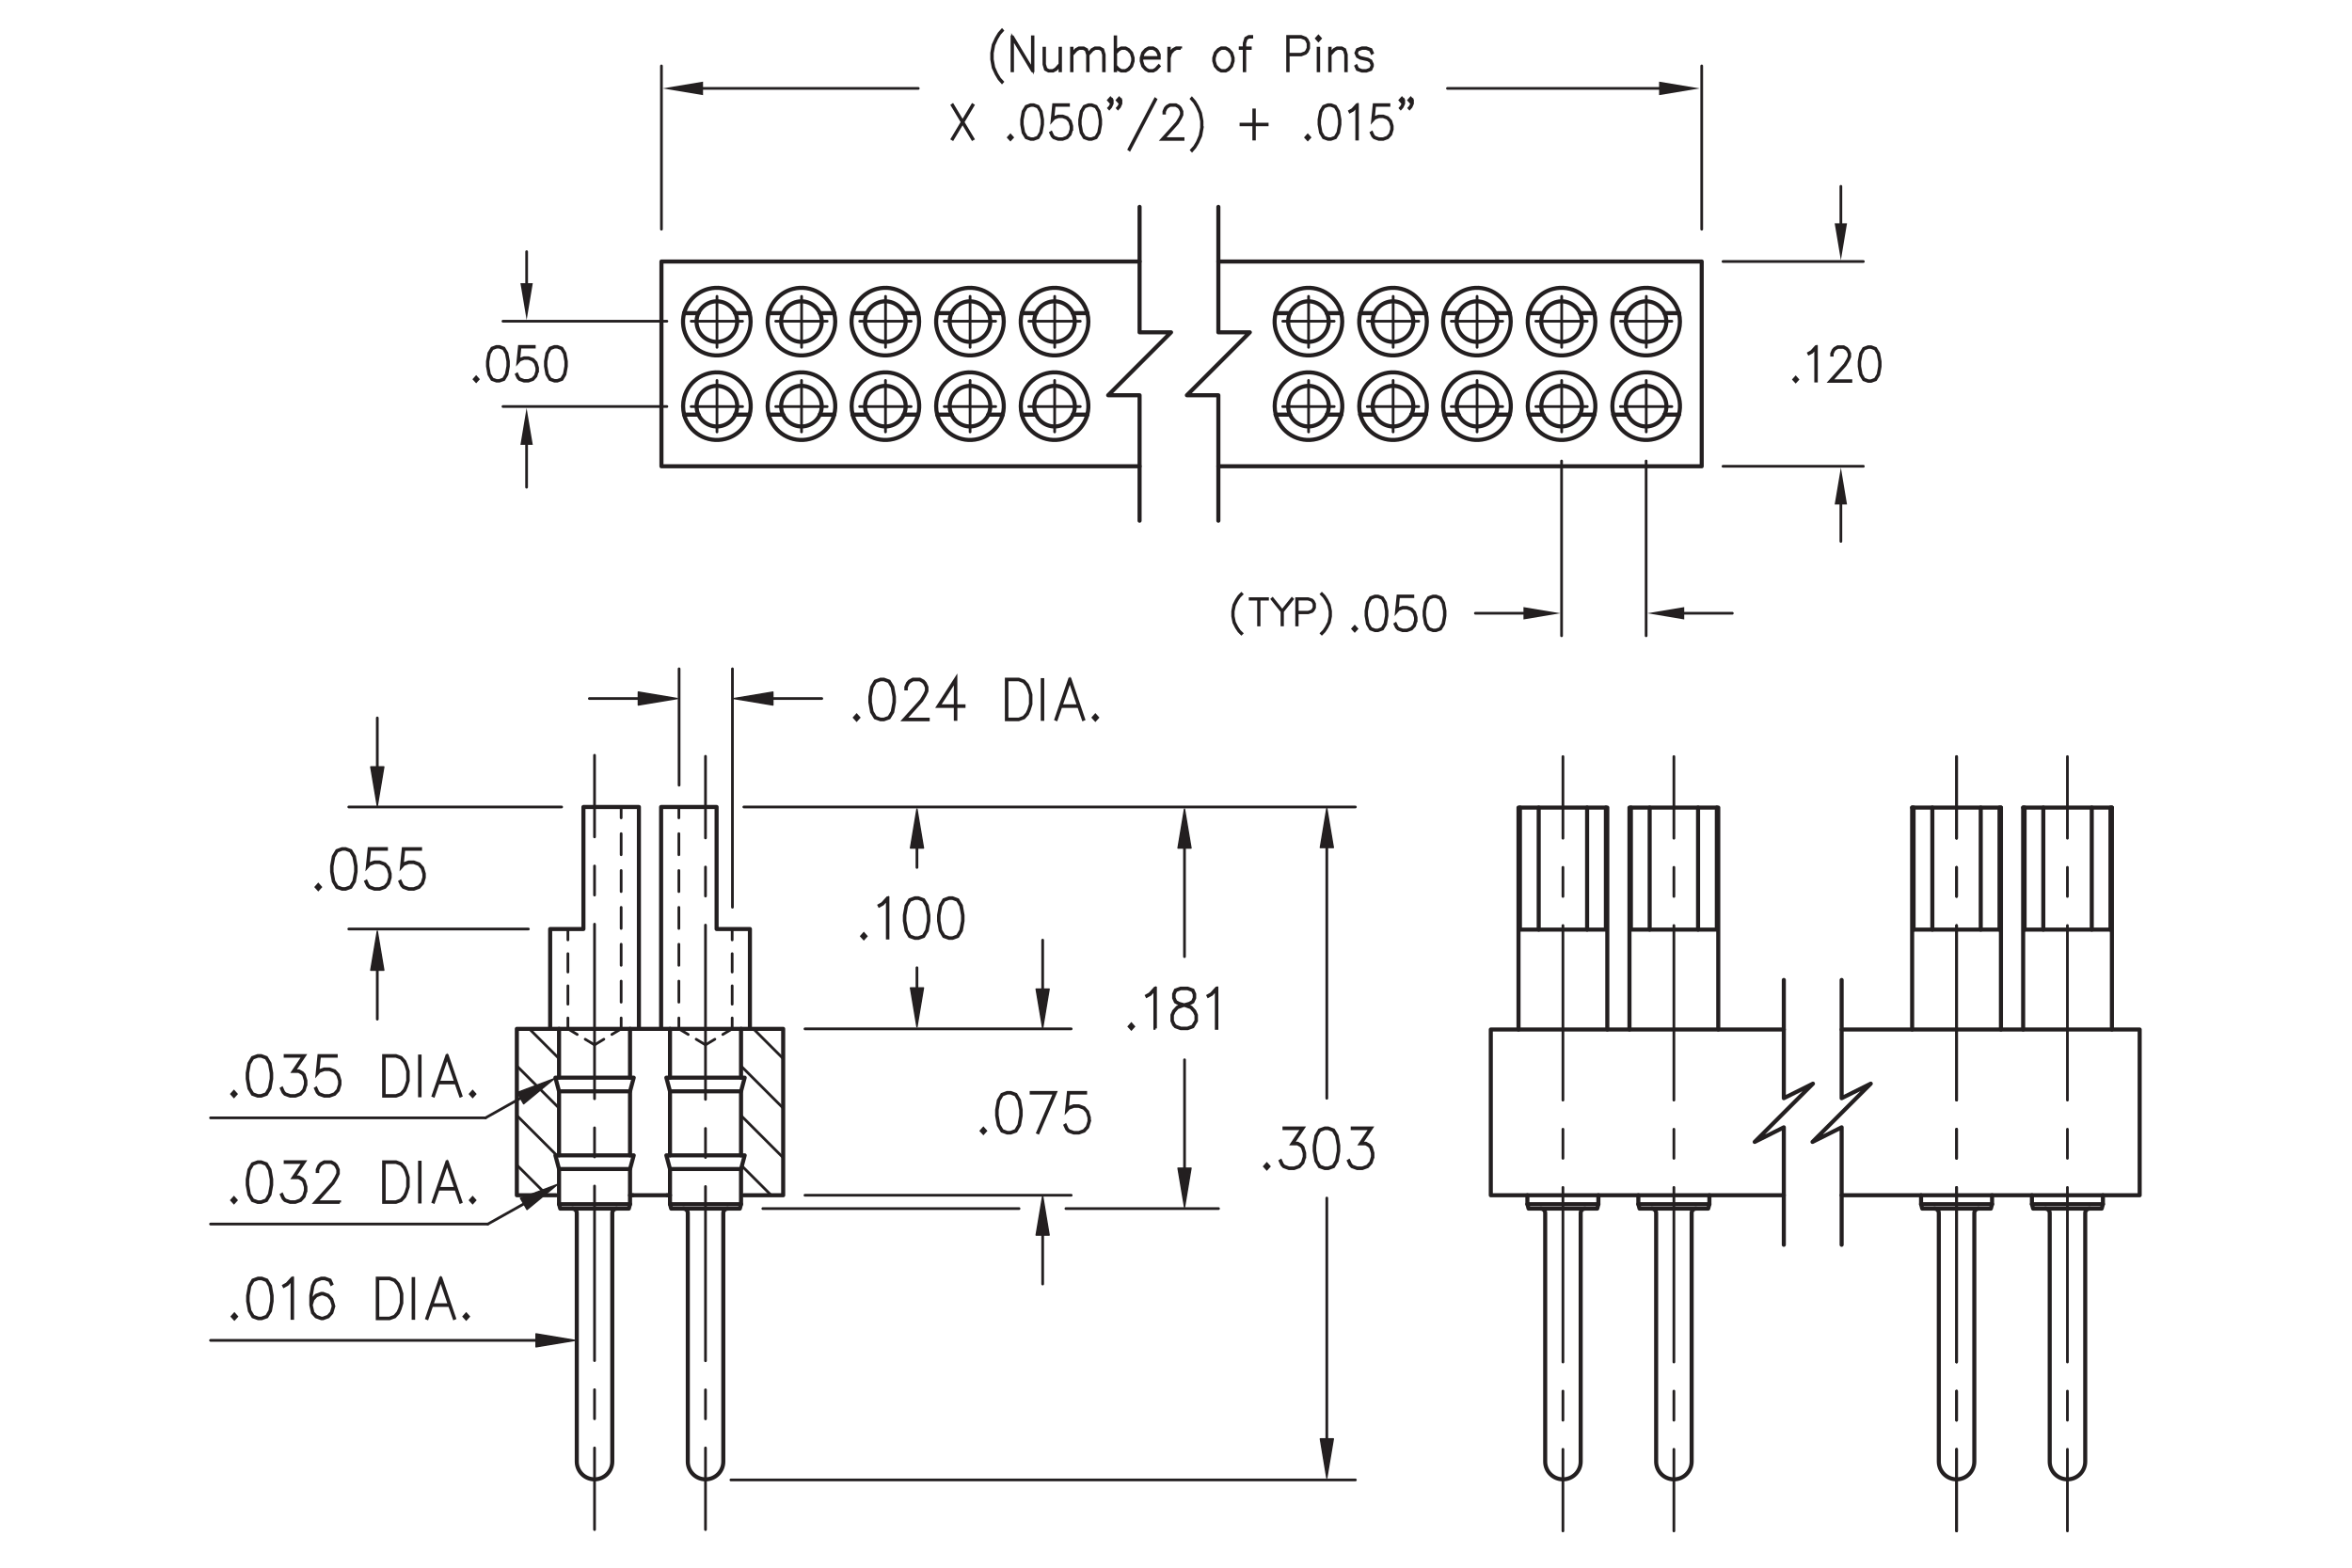 <?xml version="1.0" encoding="utf-8"?>
<!-- Generator: Adobe Illustrator 15.1.0, SVG Export Plug-In  -->
<!DOCTYPE svg PUBLIC "-//W3C//DTD SVG 1.1//EN" "http://www.w3.org/Graphics/SVG/1.1/DTD/svg11.dtd">
<svg version="1.1"
	 xmlns="http://www.w3.org/2000/svg" xmlns:xlink="http://www.w3.org/1999/xlink" xmlns:a="http://ns.adobe.com/AdobeSVGViewerExtensions/3.0/"
	 x="0px" y="0px" width="432px" height="288px" viewBox="-38.42 -5.02 432 288"
	 style="enable-background:new -38.42 -5.02 432 288;" xml:space="preserve">
<style type="text/css">
<![CDATA[
	.st0{fill:none;stroke:#231F20;stroke-width:0.5;stroke-linecap:round;stroke-linejoin:round;stroke-miterlimit:500;}
	
		.st1{fill:none;stroke:#231F20;stroke-width:0.5;stroke-linecap:round;stroke-linejoin:round;stroke-dasharray:32.074,5.346,5.346,5.346;}
	.st2{fill:none;stroke:#231F20;stroke-width:0.5;stroke-linecap:round;stroke-linejoin:round;stroke-miterlimit:10;}
	.st3{fill:none;stroke:#231F20;stroke-width:0.5;stroke-linecap:round;stroke-linejoin:round;stroke-dasharray:5.345,5.345;}
	.st4{fill:none;stroke:#231F20;stroke-width:0.5;stroke-linecap:round;stroke-linejoin:round;}
	.st5{fill:none;stroke:#231F20;stroke-width:0.5;stroke-linecap:round;stroke-linejoin:round;stroke-dasharray:3.87,2.902;}
	.st6{fill:none;stroke:#231F20;stroke-width:0.5;stroke-linecap:round;stroke-linejoin:round;stroke-dasharray:5.336,5.336;}
	.st7{fill:none;stroke:#231F20;stroke-width:0.25;stroke-linecap:round;stroke-linejoin:round;stroke-miterlimit:10;}
	.st8{fill:#231F20;}
	.st9{fill:none;stroke:#231F20;stroke-width:0.75;stroke-linecap:round;stroke-linejoin:round;stroke-miterlimit:10;}
	
		.st10{fill:none;stroke:#231F20;stroke-width:0.5;stroke-linecap:round;stroke-linejoin:round;stroke-dasharray:32.016,5.336,5.336,5.336;}
	.st11{font-size:6.5;}
	.st12{fill:#231F20;stroke:#231F20;stroke-width:0.5;stroke-miterlimit:10;}
	.st13{font-size:8.504;}
	.st14{fill:#231F20;stroke:#231F20;stroke-width:0.5;}
	
		.st15{fill-rule:evenodd;clip-rule:evenodd;fill:#231F20;stroke:#231F20;stroke-width:0.25;stroke-linecap:round;stroke-linejoin:round;stroke-miterlimit:500;}
	.st16{fill:none;stroke:#231F20;stroke-width:0.5;stroke-linecap:round;stroke-linejoin:round;stroke-dasharray:5.346,5.346;}
	.st17{font-size:10;}
	.st18{fill:none;stroke:#231F20;stroke-width:0.5;stroke-linecap:round;stroke-linejoin:round;stroke-dasharray:3.375,2.531;}
	.st19{fill:none;stroke:#231F20;stroke-width:0.75;stroke-linecap:round;stroke-linejoin:round;stroke-miterlimit:500;}
	
		.st20{fill:none;stroke:#231F20;stroke-width:0.5;stroke-linecap:round;stroke-linejoin:round;stroke-dasharray:32.071,5.345,5.345,5.345;}
	.st21{font-family:'Simplex';}
]]>
</style>
<defs>
</defs>
<polyline class="st9" points="185.36,90.64 185.36,67.59 179.58,67.59 191.14,56.03 185.36,56.03 185.36,32.99 "/>
<polyline class="st9" points="170.89,90.64 170.89,67.59 165.12,67.59 176.67,56.03 170.89,56.03 170.89,32.99 "/>
<line class="st2" x1="278.05" y1="80.64" x2="303.83" y2="80.64"/>
<line class="st2" x1="278.05" y1="43.02" x2="303.83" y2="43.02"/>
<line class="st2" x1="299.7" y1="87.66" x2="299.7" y2="94.44"/>
<polygon class="st8" points="298.56,87.66 300.83,87.66 299.7,80.87 "/>
<polygon class="st8" points="298.56,36 300.83,36 299.7,42.79 "/>
<line class="st2" x1="299.7" y1="36" x2="299.7" y2="29.21"/>
<line class="st2" x1="263.93" y1="79.67" x2="263.93" y2="111.78"/>
<line class="st2" x1="248.4" y1="79.67" x2="248.4" y2="111.78"/>
<polygon class="st8" points="241.4,106.51 241.4,108.78 248.18,107.64 "/>
<line class="st2" x1="241.4" y1="107.64" x2="232.57" y2="107.64"/>
<polygon class="st8" points="270.93,106.51 270.93,108.78 264.15,107.64 "/>
<line class="st2" x1="270.93" y1="107.64" x2="279.76" y2="107.64"/>
<line class="st2" x1="130.24" y1="11.22" x2="89.27" y2="11.22"/>
<line class="st2" x1="83.07" y1="37.09" x2="83.07" y2="7.09"/>
<polygon class="st8" points="90.71,12.46 90.71,9.98 83.27,11.22 "/>
<line class="st2" x1="227.44" y1="11.22" x2="267.78" y2="11.22"/>
<polygon class="st8" points="266.31,12.46 266.31,9.98 273.75,11.22 "/>
<line class="st2" x1="53.96" y1="69.66" x2="84.07" y2="69.66"/>
<line class="st2" x1="53.96" y1="53.99" x2="84.07" y2="53.99"/>
<line class="st2" x1="58.3" y1="76.7" x2="58.3" y2="84.49"/>
<polygon class="st8" points="57.17,76.7 59.44,76.7 58.3,69.92 "/>
<polygon class="st8" points="57.17,47 59.44,47 58.31,53.78 "/>
<line class="st2" x1="58.31" y1="47" x2="58.31" y2="41.21"/>
<g>
	<path class="st12" d="M291.75,64.7l-0.35,0.38l-0.35-0.38l0.35-0.39L291.75,64.7z M291.59,64.7l-0.18-0.2l-0.18,0.2l0.18,0.2
		L291.59,64.7z"/>
	<path class="st12" d="M295.19,64.99h-0.12V58.9l-0.7,0.79l-0.54,0.29l-0.06-0.12l0.53-0.3l0.82-0.9h0.09V64.99z"/>
	<path class="st12" d="M301.53,65.05h-3.89l2.78-3.08l0.53-0.88l0.26-0.58v-0.56l-0.26-0.57l-0.25-0.28l-0.52-0.29h-1.04l-0.51,0.29
		l-0.25,0.28l-0.26,0.57v0.28h-0.12v-0.32l0.27-0.62l0.28-0.31l0.56-0.31h1.1l0.56,0.31l0.28,0.31l0.28,0.62v0.63l-0.28,0.61
		l-0.54,0.9l-2.58,2.86h3.61V65.05z"/>
	<path class="st12" d="M306.92,62.32l-0.27,1.5l-0.56,0.93l-0.83,0.3h-0.55l-0.83-0.3l-0.56-0.93l-0.27-1.5v-0.91l0.27-1.5
		l0.56-0.93l0.83-0.31h0.55l0.83,0.31l0.56,0.93l0.27,1.5V62.32z M306.8,62.3v-0.87l-0.27-1.47l-0.51-0.86l-0.77-0.29h-0.52
		l-0.77,0.29l-0.52,0.86l-0.27,1.47v0.87l0.27,1.47l0.52,0.86l0.77,0.29h0.52l0.77-0.29l0.51-0.86L306.8,62.3z"/>
</g>
<g>
	<path class="st12" d="M189.67,111.33l-0.08,0.08l-0.46-0.46l-0.46-0.69l-0.46-0.91l-0.22-1.15v-0.92l0.22-1.15l0.46-0.92l0.46-0.69
		l0.46-0.46l0.08,0.08l-0.45,0.45l-0.45,0.68l-0.45,0.9l-0.23,1.12v0.9l0.23,1.12l0.45,0.9l0.45,0.68L189.67,111.33z"/>
	<path class="st12" d="M194.38,105.06h-1.54v4.73h-0.1v-4.73h-1.54v-0.1h3.19V105.06z"/>
	<path class="st12" d="M198.95,105.04l-1.81,2.26v2.48h-0.1v-2.48l-1.81-2.26l0.08-0.07l1.78,2.23l1.78-2.23L198.95,105.04z"/>
	<path class="st12" d="M203.03,106.61l-0.24,0.48l-0.25,0.24l-0.7,0.23h-2v2.23h-0.1v-4.83h2.1l0.7,0.23l0.25,0.24l0.24,0.48V106.61
		z M202.93,106.59v-0.66l-0.22-0.44l-0.21-0.22l-0.66-0.22h-1.99v2.4h1.99l0.66-0.22l0.21-0.22L202.93,106.59z"/>
	<path class="st12" d="M205.97,108.2l-0.23,1.15l-0.46,0.91l-0.46,0.69l-0.45,0.46l-0.08-0.08l0.45-0.45l0.45-0.68l0.45-0.9
		l0.23-1.12v-0.9l-0.23-1.12l-0.45-0.9l-0.45-0.68l-0.45-0.45l0.08-0.08l0.45,0.46l0.46,0.69l0.46,0.92l0.23,1.15V108.2z"/>
</g>
<g>
	<path class="st12" d="M145.71,10.01l-0.09,0.1l-0.54-0.61l-0.54-0.9l-0.55-1.19l-0.27-1.5V4.71l0.27-1.5l0.55-1.2l0.54-0.9
		l0.54-0.61l0.09,0.1l-0.53,0.59l-0.53,0.88l-0.53,1.18l-0.27,1.47V5.9l0.27,1.47l0.53,1.18l0.53,0.88L145.71,10.01z"/>
	<path class="st12" d="M151.32,7.99h-0.13l-3.62-6.03v6.03h-0.12V1.74h0.13l3.62,6.03V1.74h0.12V7.99z"/>
	<path class="st12" d="M156.38,7.99h-0.12V6.96l-0.7,0.79L155,8.05h-0.83l-0.58-0.31l-0.27-0.93V3.82h0.12v2.97l0.26,0.85l0.5,0.28
		h0.77l0.51-0.29l0.78-0.86V3.82h0.12V7.99z"/>
	<path class="st12" d="M164.39,7.99h-0.12V5.02l-0.26-0.85l-0.5-0.28h-0.77l-0.51,0.29l-0.78,0.86v2.95h-0.12V5.02l-0.26-0.85
		l-0.5-0.28h-0.77l-0.52,0.29l-0.78,0.86v2.95h-0.12V3.82h0.12v1.03l0.71-0.79l0.56-0.3h0.84l0.57,0.31l0.24,0.82l0.74-0.83
		l0.56-0.3h0.83l0.58,0.31l0.27,0.94V7.99z"/>
	<path class="st12" d="M169.73,6.21l-0.28,0.92l-0.55,0.62l-0.56,0.3h-0.83l-0.56-0.3l-0.44-0.49v0.73h-0.12V1.74h0.12v2.82
		l0.44-0.49l0.56-0.3h0.83l0.56,0.3l0.55,0.62l0.28,0.92V6.21z M169.6,6.19V5.62l-0.26-0.87l-0.52-0.57l-0.51-0.29h-0.77l-0.51,0.29
		l-0.52,0.56v2.33l0.52,0.56l0.51,0.29h0.77l0.51-0.29l0.52-0.57L169.6,6.19z"/>
	<path class="st12" d="M174.52,5.68h-3.21v0.52l0.26,0.87l0.52,0.57l0.51,0.29h0.77l0.51-0.29l0.53-0.59l0.09,0.1l-0.55,0.6
		l-0.56,0.3h-0.83l-0.56-0.3l-0.55-0.62l-0.28-0.92V5.6l0.28-0.92l0.55-0.62l0.56-0.3h0.83l0.56,0.3l0.28,0.32L174.52,5V5.68z
		 M174.4,5.54V5.03l-0.26-0.57l-0.25-0.28l-0.51-0.29h-0.77l-0.51,0.29l-0.52,0.57l-0.24,0.79H174.4z"/>
	<path class="st12" d="M178.45,3.89h-0.79l-0.52,0.29l-0.52,0.57l-0.26,0.87v2.38h-0.12V3.82h0.12v1.37l0.15-0.51l0.55-0.62
		l0.56-0.3h0.82V3.89z"/>
	<path class="st12" d="M188.1,6.21l-0.28,0.92l-0.55,0.62l-0.56,0.3h-0.83l-0.56-0.3l-0.55-0.62l-0.28-0.92V5.6l0.28-0.92l0.55-0.62
		l0.56-0.3h0.83l0.56,0.3l0.55,0.62l0.28,0.92V6.21z M187.98,6.19V5.62l-0.26-0.87l-0.52-0.57l-0.51-0.29h-0.77l-0.51,0.29
		l-0.52,0.57l-0.26,0.87v0.58l0.26,0.87l0.52,0.57l0.51,0.29h0.77l0.51-0.29l0.52-0.57L187.98,6.19z"/>
	<path class="st12" d="M191.5,1.81h-0.52l-0.5,0.28l-0.26,0.85v0.82h1.01v0.13h-1.01v4.1h-0.12v-4.1h-0.74V3.76h0.74V2.92l0.28-0.93
		l0.57-0.32h0.55V1.81z"/>
	<path class="st12" d="M201.95,3.84l-0.28,0.62l-0.29,0.31l-0.82,0.31h-2.36v2.91h-0.12V1.67h2.48l0.82,0.31l0.29,0.31l0.28,0.62
		V3.84z M201.83,3.81V2.95l-0.26-0.57l-0.25-0.28l-0.78-0.29h-2.34v3.13h2.34l0.78-0.29l0.25-0.28L201.83,3.81z"/>
	<path class="st12" d="M204.09,2.04l-0.35,0.39l-0.35-0.39l0.35-0.39L204.09,2.04z M203.92,2.04l-0.18-0.2l-0.18,0.2l0.18,0.2
		L203.92,2.04z M203.8,7.99h-0.12V3.82h0.12V7.99z"/>
	<path class="st12" d="M208.86,7.99h-0.12V5.02l-0.26-0.85l-0.5-0.28h-0.77l-0.52,0.29l-0.78,0.86v2.95h-0.12V3.82h0.12v1.03
		l0.71-0.79l0.56-0.3h0.84l0.57,0.31l0.28,0.94V7.99z"/>
	<path class="st12" d="M213.66,7.12l-0.28,0.64l-0.84,0.3h-0.82l-0.84-0.3l-0.28-0.62l0.11-0.07l0.26,0.57l0.77,0.29h0.79l0.77-0.29
		l0.25-0.56V6.82l-0.25-0.56l-0.51-0.28l-1.34-0.29l-0.56-0.32l-0.29-0.65l0.29-0.66l0.84-0.3h0.82l0.84,0.3l0.27,0.62l-0.11,0.07
		l-0.26-0.57l-0.77-0.29h-0.79l-0.77,0.29l-0.24,0.54l0.24,0.54l0.52,0.28l1.34,0.29l0.56,0.32l0.28,0.63V7.12z"/>
</g>
<g>
	<path class="st12" d="M140.31,20.49l-0.11,0.06l-1.82-3.03l-1.82,3.03l-0.1-0.06l1.85-3.08l-1.85-3.09l0.1-0.07l1.82,3.04
		l1.82-3.04l0.11,0.07l-1.85,3.09L140.31,20.49z"/>
	<path class="st12" d="M147.52,20.23l-0.35,0.38l-0.35-0.38l0.35-0.39L147.52,20.23z M147.35,20.23l-0.18-0.2l-0.18,0.2l0.18,0.2
		L147.35,20.23z"/>
	<path class="st12" d="M153.09,17.86l-0.27,1.5l-0.56,0.93l-0.83,0.3h-0.55l-0.83-0.3l-0.56-0.93l-0.27-1.5v-0.91l0.27-1.5
		l0.56-0.93l0.83-0.31h0.55l0.83,0.31l0.56,0.93l0.27,1.5V17.86z M152.98,17.84v-0.87l-0.27-1.47l-0.51-0.86l-0.77-0.29h-0.52
		l-0.77,0.29l-0.52,0.86l-0.27,1.47v0.87l0.27,1.47l0.52,0.86l0.77,0.29h0.52l0.77-0.29l0.51-0.86L152.98,17.84z"/>
	<path class="st12" d="M158.42,18.75l-0.27,0.92l-0.56,0.62l-0.83,0.3h-0.82l-0.83-0.3l-0.29-0.32l-0.27-0.6l0.11-0.07l0.27,0.59
		l0.25,0.28l0.78,0.29h0.79l0.78-0.29l0.51-0.57l0.26-0.87v-0.58l-0.26-0.87l-0.51-0.57l-0.78-0.29h-0.79l-0.78,0.29l-0.37,0.43
		l0.29-2.94h2.74v0.14h-2.63l-0.24,2.42l0.16-0.17l0.83-0.3h0.82l0.83,0.3l0.56,0.62l0.27,0.92V18.75z"/>
	<path class="st12" d="M163.75,17.86l-0.27,1.5l-0.56,0.93l-0.83,0.3h-0.55l-0.83-0.3l-0.56-0.93l-0.27-1.5v-0.91l0.27-1.5
		l0.56-0.93l0.83-0.31h0.55l0.83,0.31l0.56,0.93l0.27,1.5V17.86z M163.63,17.84v-0.87l-0.27-1.47l-0.51-0.86l-0.77-0.29h-0.52
		l-0.77,0.29l-0.52,0.86L160,16.97v0.87l0.27,1.47l0.52,0.86l0.77,0.29h0.52l0.77-0.29l0.51-0.86L163.63,17.84z"/>
	<path class="st12" d="M165.87,14l-0.28,0.62l-0.27,0.31l-0.09-0.1l0.26-0.29l0.26-0.57v-0.42l-0.21,0.23l-0.35-0.39l0.35-0.39
		l0.33,0.37V14z M165.72,13.38l-0.18-0.2l-0.18,0.2l0.18,0.2L165.72,13.38z M167.47,14l-0.27,0.62l-0.28,0.31l-0.09-0.1l0.26-0.29
		l0.26-0.57v-0.42l-0.21,0.23l-0.35-0.39l0.35-0.39l0.33,0.37V14z M167.33,13.38l-0.18-0.2l-0.18,0.2l0.18,0.2L167.33,13.38z"/>
	<path class="st12" d="M173.87,13.27l-4.82,9.22l-0.11-0.08l4.82-9.22L173.87,13.27z"/>
	<path class="st12" d="M178.88,20.59h-3.89l2.78-3.08l0.53-0.88l0.26-0.58v-0.56l-0.26-0.57l-0.25-0.28l-0.52-0.29h-1.04l-0.51,0.29
		l-0.25,0.28l-0.26,0.57v0.28h-0.12v-0.32l0.27-0.62l0.28-0.31l0.56-0.31h1.1l0.56,0.31l0.28,0.31l0.28,0.62v0.63l-0.28,0.61
		l-0.54,0.9l-2.58,2.86h3.6V20.59z"/>
	<path class="st12" d="M182.4,18.45l-0.27,1.5l-0.54,1.19l-0.54,0.9l-0.53,0.61l-0.09-0.1l0.54-0.59l0.53-0.88L182,19.9l0.27-1.47
		v-1.17L182,15.79l-0.53-1.18l-0.53-0.88l-0.54-0.59l0.09-0.1l0.53,0.61l0.54,0.9l0.54,1.2l0.27,1.5V18.45z"/>
	<path class="st12" d="M194.33,17.92h-2.35v2.61h-0.12v-2.61h-2.35v-0.14h2.35v-2.61h0.12v2.61h2.35V17.92z"/>
	<path class="st12" d="M202.13,20.23l-0.35,0.38l-0.35-0.38l0.35-0.39L202.13,20.23z M201.96,20.23l-0.18-0.2l-0.18,0.2l0.18,0.2
		L201.96,20.23z"/>
	<path class="st12" d="M207.71,17.86l-0.27,1.5l-0.56,0.93l-0.83,0.3h-0.55l-0.83-0.3l-0.56-0.93l-0.27-1.5v-0.91l0.27-1.5
		l0.56-0.93l0.83-0.31h0.55l0.83,0.31l0.56,0.93l0.27,1.5V17.86z M207.59,17.84v-0.87l-0.27-1.47l-0.51-0.86l-0.77-0.29h-0.52
		l-0.77,0.29l-0.52,0.86l-0.27,1.47v0.87l0.27,1.47l0.52,0.86l0.77,0.29h0.52l0.77-0.29l0.51-0.86L207.59,17.84z"/>
	<path class="st12" d="M210.89,20.53h-0.12v-6.09l-0.7,0.79l-0.54,0.29l-0.06-0.12l0.53-0.3l0.82-0.9h0.09V20.53z"/>
	<path class="st12" d="M217.3,18.75l-0.27,0.92l-0.56,0.62l-0.83,0.3h-0.82l-0.83-0.3l-0.29-0.32l-0.27-0.6l0.11-0.07l0.27,0.59
		l0.25,0.28l0.78,0.29h0.79l0.78-0.29l0.51-0.57l0.26-0.87v-0.58l-0.26-0.87l-0.51-0.57l-0.78-0.29h-0.79l-0.78,0.29l-0.38,0.43
		l0.29-2.94h2.73v0.14h-2.63l-0.24,2.42l0.16-0.17l0.83-0.3h0.82l0.83,0.3l0.56,0.62l0.27,0.92V18.75z"/>
	<path class="st12" d="M219.41,14l-0.28,0.62l-0.27,0.31l-0.09-0.1l0.26-0.29l0.26-0.57v-0.42l-0.21,0.23l-0.35-0.39l0.35-0.39
		l0.33,0.37V14z M219.26,13.38l-0.18-0.2l-0.18,0.2l0.18,0.2L219.26,13.38z M221.02,14l-0.27,0.62l-0.28,0.31l-0.09-0.1l0.26-0.29
		l0.26-0.57v-0.42l-0.21,0.23l-0.35-0.39l0.35-0.39l0.33,0.37V14z M220.87,13.38l-0.18-0.2l-0.18,0.2l0.18,0.2L220.87,13.38z"/>
</g>
<g>
	<path class="st12" d="M210.76,110.49l-0.35,0.38l-0.35-0.38l0.35-0.39L210.76,110.49z M210.6,110.49l-0.18-0.2l-0.18,0.2l0.18,0.2
		L210.6,110.49z"/>
	<path class="st12" d="M216.34,108.12l-0.27,1.5l-0.56,0.93l-0.83,0.3h-0.55l-0.83-0.3l-0.56-0.93l-0.27-1.5v-0.91l0.27-1.5
		l0.56-0.93l0.83-0.31h0.55l0.83,0.31l0.56,0.93l0.27,1.5V108.12z M216.22,108.1v-0.87l-0.27-1.47l-0.51-0.86l-0.77-0.29h-0.52
		l-0.77,0.29l-0.52,0.86l-0.27,1.47v0.87l0.27,1.47l0.52,0.86l0.77,0.29h0.52l0.77-0.29l0.51-0.86L216.22,108.1z"/>
	<path class="st12" d="M221.67,109.01l-0.27,0.92l-0.56,0.62l-0.83,0.3h-0.82l-0.83-0.3l-0.29-0.32l-0.27-0.6l0.11-0.07l0.27,0.59
		l0.25,0.28l0.78,0.29h0.79l0.78-0.29l0.51-0.57l0.26-0.87v-0.58l-0.26-0.87l-0.51-0.57l-0.78-0.29h-0.79l-0.78,0.29l-0.37,0.43
		l0.29-2.94h2.74v0.14h-2.63l-0.24,2.42l0.16-0.17l0.83-0.3h0.82l0.83,0.3l0.56,0.62l0.27,0.92V109.01z"/>
	<path class="st12" d="M227,108.12l-0.27,1.5l-0.56,0.93l-0.83,0.3h-0.55l-0.83-0.3l-0.56-0.93l-0.27-1.5v-0.91l0.27-1.5l0.56-0.93
		l0.83-0.31h0.55l0.83,0.31l0.56,0.93l0.27,1.5V108.12z M226.88,108.1v-0.87l-0.27-1.47l-0.51-0.86l-0.77-0.29h-0.52l-0.77,0.29
		l-0.52,0.86l-0.27,1.47v0.87l0.27,1.47l0.52,0.86l0.77,0.29h0.52l0.77-0.29l0.51-0.86L226.88,108.1z"/>
</g>
<g>
	<path class="st12" d="M49.39,64.65l-0.35,0.38l-0.35-0.38l0.35-0.39L49.39,64.65z M49.22,64.65l-0.18-0.2l-0.18,0.2l0.18,0.2
		L49.22,64.65z"/>
	<path class="st12" d="M54.97,62.28l-0.27,1.5l-0.56,0.93L53.31,65h-0.55l-0.83-0.3l-0.56-0.93l-0.27-1.5v-0.91l0.27-1.5l0.56-0.93
		l0.83-0.31h0.55l0.83,0.31l0.56,0.93l0.27,1.5V62.28z M54.85,62.25v-0.87l-0.27-1.47l-0.51-0.86l-0.77-0.29h-0.52L52,59.05
		l-0.52,0.86l-0.27,1.47v0.87l0.27,1.47L52,64.59l0.77,0.29h0.52l0.77-0.29l0.51-0.86L54.85,62.25z"/>
	<path class="st12" d="M60.29,63.17l-0.27,0.92l-0.56,0.62L58.64,65h-0.82l-0.83-0.3l-0.29-0.32l-0.27-0.6l0.11-0.07l0.27,0.59
		l0.25,0.28l0.78,0.29h0.79l0.78-0.29l0.51-0.57l0.26-0.87v-0.58l-0.26-0.87l-0.51-0.57l-0.78-0.29h-0.79l-0.78,0.29l-0.37,0.43
		l0.29-2.94h2.74v0.14h-2.63l-0.24,2.42l0.16-0.17l0.83-0.3h0.82l0.83,0.3l0.56,0.62l0.27,0.92V63.17z"/>
	<path class="st12" d="M65.62,62.28l-0.27,1.5L64.8,64.7L63.96,65h-0.55l-0.83-0.3l-0.56-0.93l-0.27-1.5v-0.91l0.27-1.5l0.56-0.93
		l0.83-0.31h0.55l0.83,0.31l0.56,0.93l0.27,1.5V62.28z M65.5,62.25v-0.87l-0.27-1.47l-0.51-0.86l-0.77-0.29h-0.52l-0.77,0.29
		l-0.52,0.86l-0.27,1.47v0.87l0.27,1.47l0.52,0.86l0.77,0.29h0.52l0.77-0.29l0.51-0.86L65.5,62.25z"/>
</g>
<line class="st2" x1="274.14" y1="37.09" x2="274.14" y2="7.09"/>
<polyline class="st9" points="170.89,43.02 83.07,43.02 83.07,80.64 170.89,80.64 "/>
<line class="st2" x1="93.27" y1="58.79" x2="93.27" y2="49.42"/>
<line class="st2" x1="88.53" y1="53.99" x2="97.97" y2="53.99"/>
<line class="st2" x1="93.27" y1="74.33" x2="93.27" y2="64.87"/>
<line class="st2" x1="88.52" y1="69.67" x2="97.98" y2="69.67"/>
<polyline class="st9" points="185.36,43.02 274.14,43.02 274.14,80.64 185.36,80.64 "/>
<line class="st0" x1="78.82" y1="123.31" x2="69.83" y2="123.31"/>
<polygon class="st15" points="78.82,122.11 78.82,124.5 85.98,123.31 "/>
<polygon class="st15" points="103.54,122.12 103.54,124.5 96.38,123.31 "/>
<line class="st0" x1="103.54" y1="123.31" x2="112.52" y2="123.31"/>
<line class="st9" x1="64.26" y1="192.96" x2="64.26" y2="183.99"/>
<g>
	<g>
		<line class="st4" x1="75.67" y1="143.23" x2="75.67" y2="145.23"/>
		<line class="st5" x1="75.67" y1="148.13" x2="75.67" y2="180.54"/>
		<polyline class="st4" points="75.67,181.99 75.67,183.99 73.96,185.02 		"/>
		<polyline class="st4" points="72.49,185.9 70.78,186.93 69.07,185.9 		"/>
		<polyline class="st4" points="67.6,185.02 65.89,183.99 65.89,181.99 		"/>
		<line class="st18" x1="65.89" y1="179.46" x2="65.89" y2="168.91"/>
		<line class="st4" x1="65.89" y1="167.65" x2="65.89" y2="165.65"/>
	</g>
</g>
<line class="st9" x1="77.3" y1="183.99" x2="77.3" y2="192.96"/>
<polygon class="st9" points="77.3,209.74 77.98,207.23 63.59,207.23 64.26,209.74 64.26,216.2 64.48,217.01 77.08,217.01 
	77.3,216.2 "/>
<path class="st9" d="M74.86,217.01c-0.45,0-0.82,0.37-0.82,0.82v45.66c0,1.8-1.46,3.26-3.26,3.26c-1.8,0-3.26-1.46-3.26-3.26v-45.66
	c0-0.45-0.37-0.82-0.82-0.82"/>
<polyline class="st9" points="64.26,207.23 64.26,195.47 63.59,192.96 77.98,192.96 77.3,195.47 77.3,207.23 "/>
<polyline class="st9" points="78.93,183.99 78.93,143.23 68.74,143.23 68.74,165.65 62.63,165.65 62.63,183.99 "/>
<line class="st9" x1="84.64" y1="192.96" x2="84.64" y2="183.99"/>
<g>
	<g>
		<line class="st4" x1="96.06" y1="165.65" x2="96.06" y2="167.65"/>
		<line class="st18" x1="96.06" y1="170.18" x2="96.06" y2="180.73"/>
		<polyline class="st4" points="96.06,181.99 96.06,183.99 94.34,185.02 		"/>
		<polyline class="st4" points="92.88,185.9 91.16,186.93 89.45,185.9 		"/>
		<polyline class="st4" points="87.99,185.02 86.27,183.99 86.27,181.99 		"/>
		<line class="st5" x1="86.27" y1="179.09" x2="86.27" y2="146.68"/>
		<line class="st4" x1="86.27" y1="145.23" x2="86.27" y2="143.23"/>
	</g>
</g>
<line class="st9" x1="97.69" y1="183.99" x2="97.69" y2="192.96"/>
<polyline class="st9" points="97.69,207.23 97.69,195.47 98.36,192.96 83.97,192.96 84.64,195.47 84.64,207.23 "/>
<polygon class="st9" points="97.69,209.74 98.36,207.23 83.97,207.23 84.64,209.74 84.64,216.2 84.86,217.01 97.47,217.01 
	97.69,216.2 "/>
<path class="st9" d="M87.09,217.01c0.45,0,0.82,0.37,0.82,0.82v45.66c0,1.8,1.46,3.26,3.26,3.26c1.8,0,3.26-1.46,3.26-3.26v-45.66
	c0-0.45,0.37-0.82,0.82-0.82"/>
<polyline class="st9" points="83.01,183.99 83.01,143.23 93.2,143.23 93.2,165.65 99.32,165.65 99.32,183.99 "/>
<line class="st9" x1="77.81" y1="214.56" x2="77.3" y2="214.56"/>
<line class="st7" x1="64.26" y1="214.56" x2="63.75" y2="214.56"/>
<line class="st9" x1="84.13" y1="214.56" x2="77.81" y2="214.56"/>
<line class="st7" x1="98.2" y1="214.56" x2="97.69" y2="214.56"/>
<line class="st9" x1="84.64" y1="214.56" x2="84.13" y2="214.56"/>
<polyline class="st9" points="98.2,214.56 105.43,214.56 105.43,183.99 56.51,183.99 56.51,214.56 63.75,214.56 "/>
<g>
	<g>
		<line class="st4" x1="70.78" y1="133.73" x2="70.78" y2="148.73"/>
		<line class="st3" x1="70.78" y1="154.07" x2="70.78" y2="162.09"/>
		<line class="st20" x1="70.78" y1="164.76" x2="70.78" y2="258.3"/>
		<line class="st4" x1="70.78" y1="260.98" x2="70.78" y2="275.98"/>
	</g>
</g>
<g>
	<g>
		<line class="st4" x1="91.16" y1="133.92" x2="91.16" y2="148.92"/>
		<line class="st6" x1="91.16" y1="154.26" x2="91.16" y2="162.26"/>
		<line class="st10" x1="91.16" y1="164.93" x2="91.16" y2="258.31"/>
		<line class="st4" x1="91.16" y1="260.98" x2="91.16" y2="275.98"/>
	</g>
</g>
<polygon class="st15" points="32.08,135.86 29.68,135.86 30.88,143.03 "/>
<line class="st0" x1="30.88" y1="135.86" x2="30.88" y2="126.87"/>
<polygon class="st15" points="154.28,176.68 151.89,176.68 153.09,183.85 "/>
<line class="st0" x1="153.09" y1="176.68" x2="153.09" y2="167.69"/>
<polygon class="st15" points="180.34,209.58 177.95,209.58 179.15,216.75 "/>
<line class="st0" x1="179.15" y1="209.58" x2="179.15" y2="189.67"/>
<polygon class="st15" points="32.08,173.22 29.68,173.22 30.88,166.05 "/>
<line class="st0" x1="30.88" y1="173.22" x2="30.88" y2="182.21"/>
<polygon class="st15" points="154.28,221.88 151.89,221.88 153.09,214.71 "/>
<line class="st0" x1="153.09" y1="221.88" x2="153.09" y2="230.87"/>
<g>
	<path class="st14" d="M20.45,157.94l-0.41,0.45l-0.41-0.45l0.41-0.46L20.45,157.94z M20.25,157.94l-0.22-0.24l-0.22,0.24l0.22,0.24
		L20.25,157.94z"/>
	<path class="st14" d="M27.01,155.15l-0.31,1.77l-0.66,1.09l-0.98,0.35h-0.65l-0.98-0.35l-0.65-1.09l-0.32-1.77v-1.07l0.32-1.77
		l0.65-1.09l0.98-0.36h0.65l0.98,0.36l0.66,1.09l0.31,1.77V155.15z M26.87,155.12v-1.03l-0.32-1.73l-0.6-1.01l-0.91-0.34h-0.61
		l-0.91,0.34l-0.61,1.01l-0.31,1.73v1.03l0.31,1.73l0.61,1.01l0.91,0.34h0.61l0.91-0.34l0.6-1.01L26.87,155.12z"/>
	<path class="st14" d="M33.27,156.2l-0.32,1.08l-0.66,0.73l-0.97,0.35h-0.96l-0.97-0.35l-0.34-0.37l-0.32-0.71l0.13-0.08l0.31,0.69
		l0.29,0.33l0.92,0.34h0.93l0.92-0.34l0.6-0.67l0.31-1.02v-0.68l-0.31-1.02l-0.6-0.67l-0.92-0.34h-0.93l-0.92,0.34l-0.44,0.5
		l0.34-3.45h3.22v0.16h-3.09l-0.29,2.85l0.19-0.2l0.97-0.36h0.96l0.97,0.36l0.66,0.73l0.32,1.08V156.2z"/>
	<path class="st14" d="M39.54,156.2l-0.32,1.08l-0.66,0.73l-0.97,0.35h-0.96l-0.97-0.35l-0.34-0.37L35,156.93l0.13-0.08l0.31,0.69
		l0.29,0.33l0.92,0.34h0.93l0.92-0.34l0.6-0.67l0.31-1.02v-0.68l-0.31-1.02l-0.6-0.67l-0.92-0.34h-0.93l-0.92,0.34l-0.44,0.5
		l0.34-3.45h3.22v0.16h-3.09l-0.29,2.85l0.19-0.2l0.97-0.36h0.96l0.97,0.36l0.66,0.73l0.32,1.08V156.2z"/>
</g>
<g>
	<path class="st14" d="M119.33,126.81l-0.41,0.45l-0.41-0.45l0.41-0.46L119.33,126.81z M119.14,126.81l-0.21-0.24l-0.22,0.24
		l0.22,0.24L119.14,126.81z"/>
	<path class="st14" d="M125.89,124.02l-0.31,1.77l-0.66,1.09l-0.98,0.35h-0.65l-0.98-0.35l-0.66-1.09l-0.32-1.77v-1.07l0.32-1.77
		l0.66-1.09l0.98-0.36h0.65l0.98,0.36l0.66,1.09l0.31,1.77V124.02z M125.75,123.99v-1.03l-0.32-1.73l-0.6-1.01l-0.91-0.34h-0.61
		l-0.91,0.34l-0.61,1.01l-0.31,1.73v1.03l0.31,1.73l0.61,1.01l0.91,0.34h0.61l0.91-0.34l0.6-1.01L125.75,123.99z"/>
	<path class="st14" d="M132.09,127.23h-4.58l3.27-3.62l0.62-1.04l0.31-0.68v-0.66l-0.31-0.67l-0.29-0.33l-0.61-0.34h-1.22l-0.6,0.34
		l-0.3,0.33l-0.31,0.67v0.33h-0.14v-0.37l0.32-0.73l0.33-0.37l0.66-0.36h1.3l0.66,0.36l0.33,0.37l0.33,0.73v0.74l-0.33,0.72
		l-0.64,1.06l-3.04,3.37h4.24V127.23z"/>
	<path class="st14" d="M138.67,124.78h-1.5v2.37h-0.15v-2.37h-3.22l3.37-5.23v5.07h1.5V124.78z M137.02,124.62v-4.57l-2.94,4.57
		H137.02z"/>
	<path class="st14" d="M150.96,124.36l-0.33,1.07l-0.31,0.72l-0.66,0.72l-0.97,0.35h-2.29v-7.5h2.29l0.97,0.36l0.66,0.72l0.31,0.72
		l0.33,1.07V124.36z M150.82,124.34v-1.73l-0.3-1.03l-0.32-0.68l-0.6-0.68l-0.92-0.34h-2.13v7.19h2.13l0.92-0.34l0.6-0.68l0.32-0.68
		L150.82,124.34z"/>
	<path class="st14" d="M153.13,127.16h-0.14v-7.35h0.14V127.16z"/>
	<path class="st14" d="M160.65,127.12l-0.12,0.05l-0.83-2.39h-3.26l-0.83,2.39l-0.12-0.05l2.54-7.4h0.1L160.65,127.12z
		 M159.65,124.62l-1.57-4.6l-1.58,4.6H159.65z"/>
	<path class="st14" d="M163.18,126.81l-0.41,0.45l-0.41-0.45l0.41-0.46L163.18,126.81z M162.98,126.81l-0.21-0.24l-0.22,0.24
		l0.22,0.24L162.98,126.81z"/>
</g>
<line class="st9" x1="312.79" y1="143.34" x2="312.79" y2="184.11"/>
<line class="st9" x1="329.1" y1="184.11" x2="329.1" y2="143.34"/>
<line class="st9" x1="333.18" y1="143.34" x2="333.18" y2="184.11"/>
<line class="st9" x1="349.48" y1="184.11" x2="349.48" y2="143.34"/>
<line class="st9" x1="313.05" y1="143.34" x2="313.05" y2="165.76"/>
<line class="st9" x1="313.05" y1="165.76" x2="328.84" y2="165.76"/>
<line class="st9" x1="328.84" y1="165.76" x2="328.84" y2="143.34"/>
<line class="st9" x1="316.5" y1="165.76" x2="316.5" y2="143.34"/>
<line class="st9" x1="325.39" y1="143.34" x2="325.39" y2="165.76"/>
<line class="st9" x1="312.79" y1="143.34" x2="329.1" y2="143.34"/>
<line class="st9" x1="333.44" y1="143.34" x2="333.44" y2="165.76"/>
<line class="st9" x1="333.44" y1="165.76" x2="349.22" y2="165.76"/>
<line class="st9" x1="349.22" y1="165.76" x2="349.22" y2="143.34"/>
<line class="st9" x1="336.88" y1="165.76" x2="336.88" y2="143.34"/>
<line class="st9" x1="349.48" y1="143.34" x2="333.18" y2="143.34"/>
<line class="st9" x1="345.78" y1="143.34" x2="345.78" y2="165.76"/>
<polyline class="st9" points="276.92,143.34 276.92,165.76 261.13,165.76 261.13,143.34 "/>
<line class="st9" x1="264.58" y1="165.76" x2="264.58" y2="143.34"/>
<line class="st9" x1="273.47" y1="143.34" x2="273.47" y2="165.76"/>
<polyline class="st9" points="260.87,184.11 260.87,143.34 277.18,143.34 277.18,184.11 "/>
<polyline class="st9" points="256.54,143.34 256.54,165.76 240.75,165.76 240.75,143.34 "/>
<line class="st9" x1="244.2" y1="165.76" x2="244.2" y2="143.34"/>
<line class="st9" x1="253.09" y1="143.34" x2="253.09" y2="165.76"/>
<polyline class="st9" points="240.49,184.11 240.49,143.34 256.8,143.34 256.8,184.11 "/>
<polyline class="st9" points="289.22,223.66 289.22,202.08 283.87,204.76 289.22,199.41 294.57,194.06 289.22,196.73 289.22,175.01 
	"/>
<polyline class="st9" points="299.84,223.66 299.84,202.08 294.49,204.76 299.84,199.41 305.19,194.06 299.84,196.73 299.84,175.01 
	"/>
<g>
	<g>
		<line class="st4" x1="248.65" y1="133.97" x2="248.65" y2="148.97"/>
		<line class="st16" x1="248.65" y1="154.32" x2="248.65" y2="162.34"/>
		<line class="st1" x1="248.65" y1="165.01" x2="248.65" y2="258.56"/>
		<line class="st4" x1="248.65" y1="261.23" x2="248.65" y2="276.23"/>
	</g>
</g>
<g>
	<g>
		<line class="st4" x1="269.03" y1="133.97" x2="269.03" y2="148.97"/>
		<line class="st16" x1="269.03" y1="154.32" x2="269.03" y2="162.34"/>
		<line class="st1" x1="269.03" y1="165.01" x2="269.03" y2="258.56"/>
		<line class="st4" x1="269.03" y1="261.23" x2="269.03" y2="276.23"/>
	</g>
</g>
<g>
	<g>
		<line class="st4" x1="320.95" y1="133.97" x2="320.95" y2="148.97"/>
		<line class="st16" x1="320.95" y1="154.32" x2="320.95" y2="162.34"/>
		<line class="st1" x1="320.95" y1="165.01" x2="320.95" y2="258.56"/>
		<line class="st4" x1="320.95" y1="261.23" x2="320.95" y2="276.23"/>
	</g>
</g>
<polygon class="st15" points="204.09,150.69 206.48,150.69 205.28,143.52 "/>
<polygon class="st15" points="128.81,150.78 131.2,150.78 130,143.61 "/>
<line class="st0" x1="130" y1="154.34" x2="130" y2="150.78"/>
<line class="st0" x1="205.28" y1="196.75" x2="205.28" y2="150.69"/>
<line class="st0" x1="205.28" y1="215.07" x2="205.28" y2="259.31"/>
<polygon class="st15" points="204.09,259.31 206.48,259.31 205.28,266.48 "/>
<polygon class="st15" points="128.81,176.46 131.2,176.46 130,183.63 "/>
<g>
	<path class="st14" d="M120.65,166.97l-0.41,0.45l-0.41-0.45l0.41-0.46L120.65,166.97z M120.46,166.97l-0.21-0.24l-0.22,0.24
		l0.22,0.24L120.46,166.97z"/>
	<path class="st14" d="M124.69,167.32h-0.14v-7.16l-0.83,0.93l-0.64,0.35l-0.07-0.14l0.62-0.35l0.96-1.06h0.1V167.32z"/>
	<path class="st14" d="M132.22,164.18l-0.31,1.77l-0.66,1.09l-0.98,0.35h-0.65l-0.98-0.35l-0.66-1.09l-0.32-1.77v-1.07l0.32-1.77
		l0.66-1.09l0.98-0.36h0.65l0.98,0.36l0.66,1.09l0.31,1.77V164.18z M132.08,164.16v-1.03l-0.32-1.73l-0.6-1.01l-0.91-0.34h-0.61
		l-0.91,0.34l-0.61,1.01l-0.31,1.73v1.03l0.31,1.73l0.61,1.01l0.91,0.34h0.61l0.91-0.34l0.6-1.01L132.08,164.16z"/>
	<path class="st14" d="M138.49,164.18l-0.31,1.77l-0.66,1.09l-0.98,0.35h-0.65l-0.98-0.35l-0.65-1.09l-0.32-1.77v-1.07l0.32-1.77
		l0.65-1.09l0.98-0.36h0.65l0.98,0.36l0.66,1.09l0.31,1.77V164.18z M138.35,164.16v-1.03l-0.32-1.73l-0.6-1.01l-0.91-0.34h-0.61
		l-0.91,0.34l-0.61,1.01l-0.31,1.73v1.03l0.31,1.73l0.61,1.01l0.91,0.34h0.61l0.91-0.34l0.6-1.01L138.35,164.16z"/>
</g>
<g>
	<path class="st14" d="M142.61,202.73l-0.41,0.45l-0.41-0.45l0.41-0.46L142.61,202.73z M142.42,202.73l-0.21-0.24l-0.22,0.24
		l0.22,0.24L142.42,202.73z"/>
	<path class="st14" d="M149.17,199.94l-0.31,1.77l-0.66,1.09l-0.98,0.35h-0.65l-0.98-0.35l-0.66-1.09l-0.32-1.77v-1.07l0.32-1.77
		l0.66-1.09l0.98-0.36h0.65l0.98,0.36l0.66,1.09l0.31,1.77V199.94z M149.03,199.91v-1.03l-0.32-1.73l-0.6-1.01l-0.91-0.34h-0.61
		l-0.91,0.34l-0.61,1.01l-0.31,1.73v1.03l0.31,1.73l0.61,1.01l0.91,0.34h0.61l0.91-0.34l0.6-1.01L149.03,199.91z"/>
	<path class="st14" d="M155.49,195.65l-3.21,7.45l-0.12-0.05l3.09-7.24h-4.29v-0.16H155.49z"/>
	<path class="st14" d="M161.7,200.99l-0.32,1.08l-0.66,0.73l-0.97,0.35h-0.96l-0.97-0.35l-0.34-0.37l-0.32-0.71l0.13-0.08l0.31,0.69
		l0.29,0.33l0.92,0.34h0.93l0.92-0.34l0.6-0.67l0.31-1.02v-0.68l-0.31-1.02l-0.6-0.67l-0.92-0.34h-0.93l-0.92,0.34l-0.44,0.5
		l0.34-3.45H161v0.16h-3.09l-0.29,2.85l0.19-0.2l0.97-0.36h0.96l0.97,0.36l0.66,0.73l0.32,1.08V200.99z"/>
</g>
<g>
	<path class="st14" d="M194.67,209.26l-0.41,0.45l-0.41-0.45l0.41-0.46L194.67,209.26z M194.48,209.26l-0.22-0.24l-0.21,0.24
		l0.21,0.24L194.48,209.26z"/>
	<path class="st14" d="M201.23,207.52l-0.32,1.08l-0.66,0.73l-0.97,0.35h-0.96l-0.97-0.35l-0.34-0.37l-0.32-0.71l0.13-0.08
		l0.31,0.69l0.29,0.33l0.92,0.34h0.93l0.92-0.34l0.6-0.67l0.31-1.02v-0.68l-0.31-1.02l-0.3-0.32l-0.6-0.34h-1.07l1.89-2.8h-3.32
		v-0.16h3.61l-1.89,2.8h0.82l0.66,0.36l0.33,0.38l0.32,1.08V207.52z"/>
	<path class="st14" d="M207.5,206.47l-0.31,1.77l-0.66,1.09l-0.98,0.35h-0.65l-0.98-0.35l-0.66-1.09l-0.32-1.77v-1.07l0.32-1.77
		l0.66-1.09l0.98-0.36h0.65l0.98,0.36l0.66,1.09l0.31,1.77V206.47z M207.36,206.45v-1.03l-0.32-1.73l-0.6-1.01l-0.91-0.34h-0.61
		l-0.91,0.34l-0.61,1.01l-0.31,1.73v1.03l0.31,1.73l0.61,1.01l0.91,0.34h0.61l0.91-0.34l0.6-1.01L207.36,206.45z"/>
	<path class="st14" d="M213.76,207.52l-0.32,1.08l-0.66,0.73l-0.97,0.35h-0.96l-0.97-0.35l-0.34-0.37l-0.32-0.71l0.13-0.08
		l0.31,0.69l0.29,0.33l0.92,0.34h0.93l0.92-0.34l0.6-0.67l0.31-1.02v-0.68l-0.31-1.02l-0.3-0.32l-0.6-0.34h-1.07l1.89-2.8h-3.32
		v-0.16h3.61l-1.89,2.8h0.82l0.66,0.36l0.33,0.38l0.32,1.08V207.52z"/>
</g>
<line class="st0" x1="95.83" y1="266.86" x2="210.53" y2="266.86"/>
<line class="st2" x1="86.31" y1="139.23" x2="86.31" y2="117.85"/>
<line class="st2" x1="96.11" y1="161.65" x2="96.11" y2="117.85"/>
<line class="st0" x1="130" y1="176.32" x2="130" y2="172.76"/>
<line class="st9" x1="64.26" y1="209.74" x2="77.3" y2="209.74"/>
<line class="st9" x1="84.64" y1="209.74" x2="97.69" y2="209.74"/>
<line class="st9" x1="97.69" y1="216.2" x2="84.64" y2="216.2"/>
<line class="st9" x1="77.3" y1="216.2" x2="64.26" y2="216.2"/>
<line class="st9" x1="64.26" y1="195.47" x2="77.3" y2="195.47"/>
<line class="st9" x1="84.64" y1="195.47" x2="97.69" y2="195.47"/>
<line class="st0" x1="105.43" y1="198.56" x2="97.74" y2="190.87"/>
<line class="st0" x1="64.26" y1="198.55" x2="56.51" y2="190.81"/>
<line class="st0" x1="105.43" y1="207.66" x2="97.73" y2="199.96"/>
<line class="st0" x1="103.23" y1="214.56" x2="97.84" y2="209.17"/>
<line class="st0" x1="105.44" y1="189.47" x2="99.96" y2="183.99"/>
<line class="st0" x1="64.26" y1="189.45" x2="58.8" y2="183.99"/>
<line class="st0" x1="63.86" y1="207.25" x2="56.51" y2="199.91"/>
<line class="st0" x1="62.07" y1="214.56" x2="56.51" y2="209.01"/>
<polygon class="st15" points="60.03,240.02 60.03,242.41 67.2,241.22 "/>
<line class="st0" x1="60.03" y1="241.22" x2="0.25" y2="241.22"/>
<g>
	<path class="st14" d="M5.04,236.84l-0.41,0.45l-0.41-0.45l0.41-0.46L5.04,236.84z M4.84,236.84l-0.22-0.24l-0.22,0.24l0.22,0.24
		L4.84,236.84z"/>
	<path class="st14" d="M11.59,234.05l-0.31,1.77l-0.66,1.09l-0.98,0.35H8.99l-0.98-0.35l-0.65-1.09l-0.32-1.77v-1.07l0.32-1.77
		l0.65-1.09l0.98-0.36h0.65l0.98,0.36l0.66,1.09l0.31,1.77V234.05z M11.45,234.03V233l-0.32-1.73l-0.6-1.01l-0.91-0.34H9.01
		l-0.91,0.34l-0.61,1.01L7.19,233v1.03l0.31,1.73l0.61,1.01l0.91,0.34h0.61l0.91-0.34l0.6-1.01L11.45,234.03z"/>
	<path class="st14" d="M15.34,237.19H15.2v-7.16l-0.83,0.93l-0.64,0.35l-0.07-0.14l0.62-0.35l0.96-1.06h0.1V237.19z"/>
	<path class="st14" d="M22.87,235.1l-0.32,1.08l-0.66,0.73l-0.97,0.35h-0.33l-0.97-0.35l-0.66-0.73l-0.32-1.43v-1.77l0.31-1.77
		l0.33-0.72l0.34-0.37l0.97-0.36h0.65l0.99,0.36l0.33,0.73l-0.13,0.08l-0.31-0.67l-0.9-0.34H20.6l-0.92,0.34l-0.29,0.33l-0.31,0.68
		L18.77,233v1.25l0.18-0.6l0.66-0.73l0.97-0.36h0.33l0.97,0.36l0.66,0.73l0.32,1.08V235.1z M22.73,235.08v-0.33l-0.31-1.02
		l-0.6-0.67l-0.92-0.34h-0.3l-0.92,0.34l-0.6,0.67l-0.31,1.01l0.31,1.36l0.6,0.67l0.92,0.34h0.3l0.92-0.34l0.6-0.67L22.73,235.08z"
		/>
	<path class="st14" d="M35.41,234.4l-0.33,1.07l-0.31,0.72l-0.66,0.72l-0.97,0.35h-2.29v-7.5h2.29l0.97,0.36l0.66,0.72l0.31,0.72
		l0.33,1.07V234.4z M35.26,234.38v-1.73l-0.3-1.03l-0.32-0.68l-0.6-0.68l-0.92-0.34h-2.13v7.19h2.13l0.92-0.34l0.6-0.68l0.32-0.68
		L35.26,234.38z"/>
	<path class="st14" d="M37.58,237.19h-0.14v-7.35h0.14V237.19z"/>
	<path class="st14" d="M45.1,237.16l-0.12,0.05l-0.83-2.39h-3.26l-0.83,2.39l-0.12-0.05l2.54-7.4h0.1L45.1,237.16z M44.09,234.66
		l-1.57-4.6l-1.58,4.6H44.09z"/>
	<path class="st14" d="M47.62,236.84l-0.41,0.45l-0.41-0.45l0.41-0.46L47.62,236.84z M47.43,236.84l-0.22-0.24L47,236.84l0.22,0.24
		L47.43,236.84z"/>
</g>
<polygon class="st15" points="57.18,215.11 58.38,217.18 63.99,212.56 "/>
<line class="st0" x1="57.78" y1="216.15" x2="51.18" y2="219.85"/>
<line class="st0" x1="50.76" y1="200.34" x2="0.25" y2="200.34"/>
<g>
	<path class="st14" d="M4.96,195.96l-0.41,0.45l-0.41-0.45l0.41-0.46L4.96,195.96z M4.76,195.96l-0.22-0.24l-0.22,0.24l0.22,0.24
		L4.76,195.96z"/>
	<path class="st14" d="M11.51,193.17l-0.31,1.77l-0.66,1.09l-0.98,0.35H8.91l-0.98-0.35l-0.65-1.09l-0.32-1.77v-1.07l0.32-1.77
		l0.65-1.09l0.98-0.36h0.65l0.98,0.36l0.66,1.09l0.31,1.77V193.17z M11.37,193.15v-1.03l-0.32-1.73l-0.6-1.01l-0.91-0.34H8.93
		l-0.91,0.34l-0.61,1.01l-0.31,1.73v1.03l0.31,1.73l0.61,1.01l0.91,0.34h0.61l0.91-0.34l0.6-1.01L11.37,193.15z"/>
	<path class="st14" d="M17.78,194.22l-0.32,1.08l-0.66,0.73l-0.97,0.35h-0.96l-0.97-0.35l-0.34-0.37l-0.32-0.71l0.13-0.08l0.31,0.69
		l0.29,0.33l0.92,0.34h0.93l0.92-0.34l0.6-0.67l0.31-1.02v-0.68l-0.31-1.02l-0.3-0.32l-0.6-0.34h-1.07l1.89-2.8h-3.32v-0.16h3.61
		l-1.89,2.8h0.82l0.66,0.36l0.33,0.38l0.32,1.08V194.22z"/>
	<path class="st14" d="M24.05,194.22l-0.32,1.08l-0.66,0.73l-0.97,0.35h-0.96l-0.97-0.35l-0.34-0.37l-0.32-0.71l0.13-0.08l0.31,0.69
		l0.29,0.33l0.92,0.34h0.93l0.92-0.34l0.6-0.67l0.31-1.02v-0.68l-0.31-1.02l-0.6-0.67l-0.92-0.34h-0.93l-0.92,0.34l-0.44,0.5
		l0.34-3.45h3.22v0.16h-3.09l-0.29,2.85l0.19-0.2l0.97-0.36h0.96l0.97,0.36l0.66,0.73l0.32,1.08V194.22z"/>
	<path class="st14" d="M36.58,193.52l-0.33,1.07l-0.31,0.72l-0.66,0.72l-0.97,0.35h-2.29v-7.5h2.29l0.97,0.36l0.66,0.72l0.31,0.72
		l0.33,1.07V193.52z M36.44,193.5v-1.73l-0.3-1.03l-0.32-0.68l-0.6-0.68l-0.92-0.34h-2.13v7.19h2.13l0.92-0.34l0.6-0.68l0.32-0.68
		L36.44,193.5z"/>
	<path class="st14" d="M38.76,196.31h-0.14v-7.35h0.14V196.31z"/>
	<path class="st14" d="M46.27,196.28l-0.12,0.05l-0.83-2.39h-3.26l-0.83,2.39l-0.12-0.05l2.54-7.4h0.1L46.27,196.28z M45.27,193.78
		l-1.57-4.6l-1.58,4.6H45.27z"/>
	<path class="st14" d="M48.8,195.96l-0.41,0.45l-0.41-0.45l0.41-0.46L48.8,195.96z M48.6,195.96l-0.22-0.24l-0.22,0.24l0.22,0.24
		L48.6,195.96z"/>
</g>
<line class="st0" x1="51.18" y1="219.85" x2="0.25" y2="219.85"/>
<g>
	<path class="st14" d="M4.96,215.47l-0.41,0.45l-0.41-0.45l0.41-0.46L4.96,215.47z M4.76,215.47l-0.22-0.24l-0.22,0.24l0.22,0.24
		L4.76,215.47z"/>
	<path class="st14" d="M11.51,212.69l-0.31,1.77l-0.66,1.09l-0.98,0.35H8.91l-0.98-0.35l-0.65-1.09l-0.32-1.77v-1.07l0.32-1.77
		l0.65-1.09l0.98-0.36h0.65l0.98,0.36l0.66,1.09l0.31,1.77V212.69z M11.37,212.66v-1.03l-0.32-1.73l-0.6-1.01l-0.91-0.34H8.93
		l-0.91,0.34l-0.61,1.01l-0.31,1.73v1.03l0.31,1.73l0.61,1.01l0.91,0.34h0.61l0.91-0.34l0.6-1.01L11.37,212.66z"/>
	<path class="st14" d="M17.78,213.73l-0.32,1.08l-0.66,0.73l-0.97,0.35h-0.96l-0.97-0.35l-0.34-0.37l-0.32-0.71l0.13-0.08l0.31,0.69
		l0.29,0.33l0.92,0.34h0.93l0.92-0.34l0.6-0.67l0.31-1.02v-0.68l-0.31-1.02l-0.3-0.32l-0.6-0.34h-1.07l1.89-2.8h-3.32v-0.16h3.61
		l-1.89,2.8h0.82l0.66,0.36l0.33,0.38l0.32,1.08V213.73z"/>
	<path class="st14" d="M23.98,215.89H19.4l3.27-3.62l0.62-1.04l0.31-0.68v-0.66l-0.31-0.67l-0.29-0.33l-0.61-0.34h-1.22l-0.6,0.34
		l-0.3,0.33l-0.31,0.67v0.33h-0.14v-0.37l0.32-0.73l0.33-0.37l0.66-0.36h1.3l0.65,0.36l0.33,0.37l0.33,0.73v0.74l-0.33,0.72
		l-0.64,1.06l-3.04,3.37h4.24V215.89z"/>
	<path class="st14" d="M36.58,213.03l-0.33,1.07l-0.31,0.72l-0.66,0.72l-0.97,0.35h-2.29v-7.5h2.29l0.97,0.36l0.66,0.72l0.31,0.72
		l0.33,1.07V213.03z M36.44,213.01v-1.73l-0.3-1.03l-0.32-0.68l-0.6-0.68l-0.92-0.34h-2.13v7.19h2.13l0.92-0.34l0.6-0.68l0.32-0.68
		L36.44,213.01z"/>
	<path class="st14" d="M38.76,215.82h-0.14v-7.35h0.14V215.82z"/>
	<path class="st14" d="M46.27,215.79l-0.12,0.05l-0.83-2.39h-3.26l-0.83,2.39l-0.12-0.05l2.54-7.4h0.1L46.27,215.79z M45.27,213.29
		l-1.57-4.6l-1.58,4.6H45.27z"/>
	<path class="st14" d="M48.8,215.47l-0.41,0.45l-0.41-0.45l0.41-0.46L48.8,215.47z M48.6,215.47l-0.22-0.24l-0.22,0.24l0.22,0.24
		L48.6,215.47z"/>
</g>
<polygon class="st15" points="56.57,195.69 57.76,197.76 63.38,193.14 "/>
<line class="st0" x1="57.17" y1="196.73" x2="50.76" y2="200.34"/>
<line class="st2" x1="109.43" y1="214.56" x2="158.33" y2="214.56"/>
<line class="st0" x1="109.43" y1="183.99" x2="158.33" y2="183.99"/>
<line class="st0" x1="58.63" y1="165.65" x2="25.64" y2="165.65"/>
<line class="st0" x1="64.74" y1="143.23" x2="25.64" y2="143.23"/>
<line class="st0" x1="98.2" y1="143.23" x2="210.53" y2="143.23"/>
<polyline class="st19" points="299.84,214.56 354.58,214.56 354.58,184.11 299.84,184.11 "/>
<polyline class="st19" points="289.22,214.56 235.4,214.56 235.4,184.11 289.22,184.11 "/>
<polyline class="st9" points="242.12,214.56 242.12,216.2 242.34,217.01 254.95,217.01 255.16,216.2 255.16,214.56 "/>
<path class="st9" d="M252.72,217.01c-0.45,0-0.81,0.37-0.81,0.82v45.66c0,1.8-1.46,3.26-3.26,3.26c-1.8,0-3.26-1.46-3.26-3.26
	v-45.66c0-0.45-0.37-0.82-0.81-0.82"/>
<line class="st9" x1="255.16" y1="216.2" x2="242.12" y2="216.2"/>
<polyline class="st9" points="262.5,214.56 262.5,216.2 262.72,217.01 275.33,217.01 275.55,216.2 275.55,214.56 "/>
<path class="st9" d="M273.1,217.01c-0.45,0-0.81,0.37-0.81,0.82v45.66c0,1.8-1.46,3.26-3.26,3.26c-1.8,0-3.26-1.46-3.26-3.26v-45.66
	c0-0.45-0.37-0.82-0.81-0.82"/>
<line class="st9" x1="275.55" y1="216.2" x2="262.5" y2="216.2"/>
<g>
	<g>
		<line class="st4" x1="320.95" y1="133.97" x2="320.95" y2="148.97"/>
		<line class="st16" x1="320.95" y1="154.32" x2="320.95" y2="162.34"/>
		<line class="st1" x1="320.95" y1="165.01" x2="320.95" y2="258.56"/>
		<line class="st4" x1="320.95" y1="261.23" x2="320.95" y2="276.23"/>
	</g>
</g>
<polyline class="st9" points="314.43,214.56 314.43,216.2 314.64,217.01 327.25,217.01 327.47,216.2 327.47,214.56 "/>
<path class="st9" d="M325.02,217.01c-0.45,0-0.81,0.37-0.81,0.82v45.66c0,1.8-1.46,3.26-3.26,3.26c-1.8,0-3.26-1.46-3.26-3.26
	v-45.66c0-0.45-0.37-0.82-0.81-0.82"/>
<line class="st9" x1="327.47" y1="216.2" x2="314.43" y2="216.2"/>
<g>
	<g>
		<line class="st4" x1="341.31" y1="133.97" x2="341.31" y2="148.97"/>
		<line class="st16" x1="341.31" y1="154.32" x2="341.31" y2="162.34"/>
		<line class="st1" x1="341.31" y1="165.01" x2="341.31" y2="258.56"/>
		<line class="st4" x1="341.31" y1="261.23" x2="341.31" y2="276.23"/>
	</g>
</g>
<polyline class="st9" points="334.79,214.56 334.79,216.2 335.01,217.01 347.61,217.01 347.83,216.2 347.83,214.56 "/>
<path class="st9" d="M345.39,217.01c-0.45,0-0.81,0.37-0.81,0.82v45.66c0,1.8-1.46,3.26-3.26,3.26c-1.8,0-3.26-1.46-3.26-3.26
	v-45.66c0-0.45-0.37-0.82-0.81-0.82"/>
<line class="st9" x1="347.83" y1="216.2" x2="334.79" y2="216.2"/>
<line class="st2" x1="157.36" y1="217.01" x2="185.39" y2="217.01"/>
<line class="st2" x1="101.69" y1="217.01" x2="148.75" y2="217.01"/>
<polygon class="st15" points="177.95,150.78 180.34,150.78 179.14,143.61 "/>
<line class="st0" x1="179.14" y1="170.72" x2="179.14" y2="150.78"/>
<g>
	<path class="st14" d="M169.79,183.56l-0.41,0.45l-0.41-0.45l0.41-0.46L169.79,183.56z M169.59,183.56l-0.22-0.24l-0.21,0.24
		l0.21,0.24L169.59,183.56z"/>
	<path class="st14" d="M173.83,183.91h-0.15v-7.16l-0.83,0.93l-0.64,0.35l-0.07-0.14l0.62-0.35l0.96-1.06h0.1V183.91z"/>
	<path class="st14" d="M181.36,182.53l-0.66,1.1l-0.98,0.35h-1.28l-0.97-0.35l-0.34-0.37l-0.32-0.73v-1.09l0.32-0.73l0.66-0.72
		l1-0.37l-0.68-0.18l-0.66-0.37l-0.33-0.74v-0.74l0.33-0.75l0.99-0.36h1.28l0.99,0.36l0.33,0.75v0.74l-0.33,0.74l-0.66,0.37
		l-0.67,0.18l0.04,0.01l0.96,0.36l0.66,0.72l0.32,0.73V182.53z M181.22,182.49v-1.01l-0.31-0.67l-0.6-0.68l-0.93-0.34l-0.3-0.09
		l-0.29,0.09l-0.93,0.34l-0.61,0.68l-0.3,0.67v1.01l0.3,0.67l0.29,0.33l0.92,0.34h1.24l0.91-0.34L181.22,182.49z M180.9,178.29
		v-0.66l-0.3-0.65l-0.9-0.34h-1.24l-0.9,0.34l-0.3,0.65v0.66l0.3,0.66l0.6,0.33l0.92,0.26l0.92-0.26l0.6-0.33L180.9,178.29z"/>
	<path class="st14" d="M185.11,183.91h-0.14v-7.16l-0.83,0.93l-0.64,0.35l-0.07-0.14l0.62-0.35l0.96-1.06h0.1V183.91z"/>
</g>
<line class="st9" x1="112.17" y1="71.15" x2="114.8" y2="71.15"/>
<line class="st9" x1="102.77" y1="71.15" x2="105.4" y2="71.15"/>
<path class="st9" d="M112.17,71.15c0.86-1.87,0.04-4.09-1.84-4.94c-1.87-0.86-4.08-0.03-4.94,1.84c-0.45,0.99-0.45,2.12,0,3.11"/>
<path class="st9" d="M114.8,71.15c0.86-3.32-1.14-6.71-4.46-7.57c-3.32-0.86-6.71,1.14-7.57,4.46c-0.26,1.02-0.26,2.09,0,3.11"/>
<path class="st9" d="M105.4,71.15c0.86,1.87,3.07,2.69,4.94,1.84c0.81-0.37,1.46-1.02,1.84-1.84"/>
<path class="st9" d="M102.77,71.15c0.86,3.32,4.25,5.32,7.57,4.46c2.19-0.56,3.9-2.27,4.46-4.46"/>
<line class="st9" x1="105.4" y1="52.51" x2="102.77" y2="52.51"/>
<line class="st9" x1="114.8" y1="52.51" x2="112.17" y2="52.51"/>
<path class="st9" d="M105.4,52.51c-0.86,1.87-0.04,4.08,1.84,4.94c1.87,0.85,4.09,0.03,4.94-1.84c0.45-0.99,0.45-2.12,0-3.11"/>
<path class="st9" d="M102.77,52.51c-0.86,3.32,1.14,6.71,4.46,7.57c3.32,0.86,6.71-1.13,7.57-4.46c0.26-1.02,0.26-2.09,0-3.11"/>
<path class="st9" d="M112.17,52.51c-0.86-1.87-3.07-2.69-4.94-1.84c-0.81,0.37-1.46,1.02-1.84,1.84"/>
<path class="st9" d="M114.8,52.51c-0.86-3.32-4.25-5.32-7.57-4.46c-2.19,0.57-3.9,2.28-4.46,4.46"/>
<line class="st9" x1="96.64" y1="71.15" x2="99.27" y2="71.15"/>
<line class="st9" x1="87.23" y1="71.15" x2="89.86" y2="71.15"/>
<path class="st9" d="M96.64,71.15c0.86-1.87,0.04-4.09-1.84-4.94c-1.87-0.86-4.08-0.03-4.94,1.84c-0.45,0.99-0.45,2.12,0,3.11"/>
<path class="st9" d="M99.27,71.15c0.86-3.32-1.14-6.71-4.46-7.57c-3.32-0.86-6.71,1.14-7.57,4.46c-0.26,1.02-0.26,2.09,0,3.11"/>
<path class="st9" d="M89.86,71.15c0.86,1.87,3.07,2.69,4.94,1.84c0.81-0.37,1.46-1.02,1.84-1.84"/>
<path class="st9" d="M87.23,71.15c0.86,3.32,4.25,5.32,7.57,4.46c2.19-0.56,3.9-2.27,4.46-4.46"/>
<line class="st9" x1="99.27" y1="52.51" x2="96.64" y2="52.51"/>
<line class="st9" x1="89.86" y1="52.51" x2="87.23" y2="52.51"/>
<path class="st9" d="M89.86,52.51c-0.86,1.87-0.04,4.08,1.84,4.94c1.87,0.85,4.09,0.03,4.94-1.84c0.45-0.99,0.45-2.12,0-3.11"/>
<path class="st9" d="M87.23,52.51c-0.86,3.32,1.14,6.71,4.46,7.57c3.32,0.86,6.71-1.13,7.57-4.46c0.26-1.02,0.26-2.09,0-3.11"/>
<path class="st9" d="M96.64,52.51c-0.86-1.87-3.07-2.69-4.94-1.84c-0.81,0.37-1.46,1.02-1.84,1.84"/>
<path class="st9" d="M99.27,52.51c-0.86-3.32-4.25-5.32-7.57-4.46c-2.19,0.57-3.9,2.28-4.46,4.46"/>
<line class="st9" x1="143.13" y1="71.15" x2="145.75" y2="71.15"/>
<line class="st9" x1="133.72" y1="71.15" x2="136.35" y2="71.15"/>
<path class="st9" d="M143.13,71.15c0.86-1.87,0.04-4.09-1.84-4.94c-1.87-0.86-4.08-0.03-4.94,1.84c-0.45,0.99-0.45,2.12,0,3.11"/>
<path class="st9" d="M145.75,71.15c0.86-3.32-1.14-6.71-4.46-7.57c-3.32-0.86-6.71,1.14-7.57,4.46c-0.26,1.02-0.26,2.09,0,3.11"/>
<path class="st9" d="M136.35,71.15c0.86,1.87,3.07,2.69,4.94,1.84c0.81-0.37,1.46-1.02,1.84-1.84"/>
<path class="st9" d="M133.72,71.15c0.86,3.32,4.25,5.32,7.57,4.46c2.19-0.56,3.9-2.27,4.46-4.46"/>
<line class="st9" x1="136.35" y1="52.51" x2="133.72" y2="52.51"/>
<line class="st9" x1="145.75" y1="52.51" x2="143.13" y2="52.51"/>
<path class="st9" d="M136.35,52.51c-0.86,1.87-0.04,4.08,1.84,4.94c1.87,0.85,4.08,0.03,4.94-1.84c0.45-0.99,0.45-2.12,0-3.11"/>
<path class="st9" d="M133.72,52.51c-0.86,3.32,1.14,6.71,4.46,7.57c3.32,0.86,6.71-1.13,7.57-4.46c0.26-1.02,0.26-2.09,0-3.11"/>
<path class="st9" d="M143.13,52.51c-0.86-1.87-3.07-2.69-4.94-1.84c-0.81,0.37-1.46,1.02-1.84,1.84"/>
<path class="st9" d="M145.75,52.51c-0.86-3.32-4.25-5.32-7.57-4.46c-2.19,0.57-3.9,2.28-4.46,4.46"/>
<line class="st9" x1="127.59" y1="71.15" x2="130.22" y2="71.15"/>
<line class="st9" x1="118.18" y1="71.15" x2="120.81" y2="71.15"/>
<path class="st9" d="M127.59,71.15c0.86-1.87,0.04-4.09-1.84-4.94c-1.87-0.86-4.08-0.03-4.94,1.84c-0.45,0.99-0.45,2.12,0,3.11"/>
<path class="st9" d="M130.22,71.15c0.86-3.32-1.14-6.71-4.46-7.57c-3.32-0.86-6.71,1.14-7.57,4.46c-0.26,1.02-0.26,2.09,0,3.11"/>
<path class="st9" d="M120.81,71.15c0.86,1.87,3.07,2.69,4.94,1.84c0.81-0.37,1.46-1.02,1.84-1.84"/>
<path class="st9" d="M118.18,71.15c0.86,3.32,4.25,5.32,7.57,4.46c2.19-0.56,3.9-2.27,4.46-4.46"/>
<line class="st9" x1="130.22" y1="52.51" x2="127.59" y2="52.51"/>
<line class="st9" x1="120.81" y1="52.51" x2="118.18" y2="52.51"/>
<path class="st9" d="M120.81,52.51c-0.86,1.87-0.04,4.08,1.84,4.94c1.87,0.85,4.09,0.03,4.94-1.84c0.45-0.99,0.45-2.12,0-3.11"/>
<path class="st9" d="M118.18,52.51c-0.86,3.32,1.14,6.71,4.46,7.57c3.32,0.86,6.71-1.13,7.57-4.46c0.26-1.02,0.26-2.09,0-3.11"/>
<path class="st9" d="M127.59,52.51c-0.86-1.87-3.07-2.69-4.94-1.84c-0.81,0.37-1.46,1.02-1.84,1.84"/>
<path class="st9" d="M130.22,52.51c-0.86-3.32-4.25-5.32-7.57-4.46c-2.19,0.57-3.9,2.28-4.46,4.46"/>
<line class="st9" x1="158.66" y1="71.15" x2="161.29" y2="71.15"/>
<line class="st9" x1="149.26" y1="71.15" x2="151.88" y2="71.15"/>
<path class="st9" d="M158.66,71.15c0.86-1.87,0.04-4.09-1.83-4.94c-1.87-0.86-4.09-0.03-4.94,1.84c-0.45,0.99-0.45,2.12,0,3.11"/>
<path class="st9" d="M161.29,71.15c0.86-3.32-1.14-6.71-4.46-7.57c-3.32-0.86-6.71,1.14-7.57,4.46c-0.26,1.02-0.26,2.09,0,3.11"/>
<path class="st9" d="M151.88,71.15c0.86,1.87,3.07,2.69,4.94,1.84c0.81-0.37,1.46-1.02,1.83-1.84"/>
<path class="st9" d="M149.26,71.15c0.86,3.32,4.25,5.32,7.57,4.46c2.19-0.56,3.9-2.27,4.46-4.46"/>
<line class="st9" x1="161.29" y1="52.51" x2="158.66" y2="52.51"/>
<line class="st9" x1="151.88" y1="52.51" x2="149.26" y2="52.51"/>
<path class="st9" d="M151.88,52.51c-0.86,1.87-0.04,4.08,1.83,4.94c1.87,0.85,4.08,0.03,4.94-1.84c0.45-0.99,0.45-2.12,0-3.11"/>
<path class="st9" d="M149.26,52.51c-0.86,3.32,1.14,6.71,4.46,7.57c3.32,0.86,6.71-1.13,7.57-4.46c0.26-1.02,0.26-2.09,0-3.11"/>
<path class="st9" d="M158.66,52.51c-0.86-1.87-3.07-2.69-4.94-1.84c-0.81,0.37-1.46,1.02-1.83,1.84"/>
<path class="st9" d="M161.29,52.51c-0.86-3.32-4.25-5.32-7.57-4.46c-2.19,0.57-3.9,2.28-4.46,4.46"/>
<line class="st2" x1="108.81" y1="58.79" x2="108.81" y2="49.42"/>
<line class="st2" x1="104.06" y1="53.99" x2="113.51" y2="53.99"/>
<line class="st2" x1="108.8" y1="74.33" x2="108.8" y2="64.87"/>
<line class="st2" x1="104.06" y1="69.67" x2="113.51" y2="69.67"/>
<line class="st2" x1="124.23" y1="58.79" x2="124.23" y2="49.42"/>
<line class="st2" x1="119.48" y1="53.99" x2="128.93" y2="53.99"/>
<line class="st2" x1="124.22" y1="74.33" x2="124.22" y2="64.87"/>
<line class="st2" x1="119.47" y1="69.67" x2="128.93" y2="69.67"/>
<line class="st2" x1="139.76" y1="58.79" x2="139.76" y2="49.42"/>
<line class="st2" x1="135.01" y1="53.99" x2="144.46" y2="53.99"/>
<line class="st2" x1="139.76" y1="74.33" x2="139.76" y2="64.87"/>
<line class="st2" x1="135.01" y1="69.67" x2="144.47" y2="69.67"/>
<line class="st2" x1="155.3" y1="58.79" x2="155.3" y2="49.42"/>
<line class="st2" x1="150.55" y1="53.99" x2="160" y2="53.99"/>
<line class="st2" x1="155.29" y1="74.33" x2="155.29" y2="64.87"/>
<line class="st2" x1="150.54" y1="69.67" x2="160" y2="69.67"/>
<line class="st2" x1="201.93" y1="58.79" x2="201.93" y2="49.42"/>
<line class="st2" x1="197.19" y1="53.99" x2="206.63" y2="53.99"/>
<line class="st2" x1="201.93" y1="74.33" x2="201.93" y2="64.87"/>
<line class="st2" x1="197.18" y1="69.67" x2="206.64" y2="69.67"/>
<line class="st9" x1="220.83" y1="71.15" x2="223.46" y2="71.15"/>
<line class="st9" x1="211.43" y1="71.15" x2="214.05" y2="71.15"/>
<path class="st9" d="M220.83,71.15c0.86-1.87,0.04-4.09-1.84-4.94c-1.87-0.86-4.08-0.03-4.94,1.84c-0.45,0.99-0.45,2.12,0,3.11"/>
<path class="st9" d="M223.46,71.15c0.86-3.32-1.14-6.71-4.46-7.57c-3.32-0.86-6.71,1.14-7.57,4.46c-0.26,1.02-0.26,2.09,0,3.11"/>
<path class="st9" d="M214.05,71.15c0.86,1.87,3.07,2.69,4.94,1.84c0.81-0.37,1.46-1.02,1.84-1.84"/>
<path class="st9" d="M211.43,71.15c0.86,3.32,4.25,5.32,7.57,4.46c2.19-0.56,3.9-2.27,4.46-4.46"/>
<line class="st9" x1="214.05" y1="52.51" x2="211.43" y2="52.51"/>
<line class="st9" x1="223.46" y1="52.51" x2="220.83" y2="52.51"/>
<path class="st9" d="M214.05,52.51c-0.86,1.87-0.04,4.08,1.84,4.94c1.87,0.85,4.09,0.03,4.94-1.84c0.45-0.99,0.45-2.12,0-3.11"/>
<path class="st9" d="M211.43,52.51c-0.86,3.32,1.14,6.71,4.46,7.57c3.32,0.86,6.71-1.13,7.57-4.46c0.26-1.02,0.26-2.09,0-3.11"/>
<path class="st9" d="M220.83,52.51c-0.86-1.87-3.07-2.69-4.94-1.84c-0.81,0.37-1.46,1.02-1.84,1.84"/>
<path class="st9" d="M223.46,52.51c-0.86-3.32-4.25-5.32-7.57-4.46c-2.19,0.57-3.9,2.28-4.46,4.46"/>
<line class="st9" x1="205.3" y1="71.15" x2="207.93" y2="71.15"/>
<line class="st9" x1="195.89" y1="71.15" x2="198.52" y2="71.15"/>
<path class="st9" d="M205.3,71.15c0.86-1.87,0.04-4.09-1.84-4.94c-1.87-0.86-4.08-0.03-4.94,1.84c-0.45,0.99-0.45,2.12,0,3.11"/>
<path class="st9" d="M207.93,71.15c0.86-3.32-1.14-6.71-4.46-7.57c-3.32-0.86-6.71,1.14-7.57,4.46c-0.26,1.02-0.26,2.09,0,3.11"/>
<path class="st9" d="M198.52,71.15c0.86,1.87,3.07,2.69,4.94,1.84c0.81-0.37,1.46-1.02,1.84-1.84"/>
<path class="st9" d="M195.89,71.15c0.86,3.32,4.25,5.32,7.57,4.46c2.19-0.56,3.9-2.27,4.46-4.46"/>
<line class="st9" x1="207.93" y1="52.51" x2="205.3" y2="52.51"/>
<line class="st9" x1="198.52" y1="52.51" x2="195.89" y2="52.51"/>
<path class="st9" d="M198.52,52.51c-0.86,1.87-0.04,4.08,1.83,4.94c1.87,0.85,4.09,0.03,4.94-1.84c0.45-0.99,0.45-2.12,0-3.11"/>
<path class="st9" d="M195.89,52.51c-0.86,3.32,1.14,6.71,4.46,7.57c3.32,0.86,6.71-1.13,7.57-4.46c0.26-1.02,0.26-2.09,0-3.11"/>
<path class="st9" d="M205.3,52.51c-0.86-1.87-3.07-2.69-4.94-1.84c-0.81,0.37-1.46,1.02-1.83,1.84"/>
<path class="st9" d="M207.93,52.51c-0.86-3.32-4.25-5.32-7.57-4.46c-2.19,0.57-3.9,2.28-4.46,4.46"/>
<line class="st9" x1="251.79" y1="71.15" x2="254.41" y2="71.15"/>
<line class="st9" x1="242.38" y1="71.15" x2="245.01" y2="71.15"/>
<path class="st9" d="M251.79,71.15c0.86-1.87,0.04-4.09-1.84-4.94c-1.87-0.86-4.08-0.03-4.94,1.84c-0.45,0.99-0.45,2.12,0,3.11"/>
<path class="st9" d="M254.41,71.15c0.86-3.32-1.14-6.71-4.46-7.57c-3.32-0.86-6.71,1.14-7.57,4.46c-0.26,1.02-0.26,2.09,0,3.11"/>
<path class="st9" d="M245.01,71.15c0.86,1.87,3.07,2.69,4.94,1.84c0.81-0.37,1.46-1.02,1.84-1.84"/>
<path class="st9" d="M242.38,71.15c0.86,3.32,4.25,5.32,7.57,4.46c2.19-0.56,3.9-2.27,4.46-4.46"/>
<line class="st9" x1="245.01" y1="52.51" x2="242.38" y2="52.51"/>
<line class="st9" x1="254.41" y1="52.51" x2="251.79" y2="52.51"/>
<path class="st9" d="M245.01,52.51c-0.86,1.87-0.04,4.08,1.84,4.94c1.87,0.85,4.08,0.03,4.94-1.84c0.45-0.99,0.45-2.12,0-3.11"/>
<path class="st9" d="M242.38,52.51c-0.86,3.32,1.14,6.71,4.46,7.57c3.32,0.86,6.71-1.13,7.57-4.46c0.26-1.02,0.26-2.09,0-3.11"/>
<path class="st9" d="M251.79,52.51c-0.86-1.87-3.07-2.69-4.94-1.84c-0.81,0.37-1.46,1.02-1.84,1.84"/>
<path class="st9" d="M254.41,52.51c-0.86-3.32-4.25-5.32-7.57-4.46c-2.19,0.57-3.9,2.28-4.46,4.46"/>
<line class="st9" x1="236.25" y1="71.15" x2="238.88" y2="71.15"/>
<line class="st9" x1="226.84" y1="71.15" x2="229.47" y2="71.15"/>
<path class="st9" d="M236.25,71.15c0.86-1.87,0.04-4.09-1.83-4.94c-1.87-0.86-4.09-0.03-4.94,1.84c-0.45,0.99-0.45,2.12,0,3.11"/>
<path class="st9" d="M238.88,71.15c0.86-3.32-1.14-6.71-4.46-7.57c-3.32-0.86-6.71,1.14-7.57,4.46c-0.26,1.02-0.26,2.09,0,3.11"/>
<path class="st9" d="M229.47,71.15c0.86,1.87,3.07,2.69,4.94,1.84c0.81-0.37,1.46-1.02,1.83-1.84"/>
<path class="st9" d="M226.84,71.15c0.86,3.32,4.25,5.32,7.57,4.46c2.19-0.56,3.9-2.27,4.46-4.46"/>
<line class="st9" x1="238.88" y1="52.51" x2="236.25" y2="52.51"/>
<line class="st9" x1="229.47" y1="52.51" x2="226.84" y2="52.51"/>
<path class="st9" d="M229.47,52.51c-0.86,1.87-0.04,4.08,1.84,4.94c1.87,0.85,4.09,0.03,4.94-1.84c0.45-0.99,0.45-2.12,0-3.11"/>
<path class="st9" d="M226.84,52.51c-0.86,3.32,1.14,6.71,4.46,7.57c3.32,0.86,6.71-1.13,7.57-4.46c0.26-1.02,0.26-2.09,0-3.11"/>
<path class="st9" d="M236.25,52.51c-0.86-1.87-3.07-2.69-4.94-1.84c-0.81,0.37-1.46,1.02-1.84,1.84"/>
<path class="st9" d="M238.88,52.51c-0.86-3.32-4.25-5.32-7.57-4.46c-2.19,0.57-3.9,2.28-4.46,4.46"/>
<line class="st9" x1="267.32" y1="71.15" x2="269.95" y2="71.15"/>
<line class="st9" x1="257.92" y1="71.15" x2="260.54" y2="71.15"/>
<path class="st9" d="M267.32,71.15c0.86-1.87,0.04-4.09-1.84-4.94c-1.87-0.86-4.08-0.03-4.94,1.84c-0.45,0.99-0.45,2.12,0,3.11"/>
<path class="st9" d="M269.95,71.15c0.86-3.32-1.14-6.71-4.46-7.57c-3.32-0.86-6.71,1.14-7.57,4.46c-0.26,1.02-0.26,2.09,0,3.11"/>
<path class="st9" d="M260.54,71.15c0.86,1.87,3.07,2.69,4.94,1.84c0.81-0.37,1.46-1.02,1.84-1.84"/>
<path class="st9" d="M257.92,71.15c0.86,3.32,4.25,5.32,7.57,4.46c2.19-0.56,3.9-2.27,4.46-4.46"/>
<line class="st9" x1="269.95" y1="52.51" x2="267.32" y2="52.51"/>
<line class="st9" x1="260.54" y1="52.51" x2="257.92" y2="52.51"/>
<path class="st9" d="M260.54,52.51c-0.86,1.87-0.04,4.08,1.83,4.94c1.87,0.85,4.09,0.03,4.94-1.84c0.45-0.99,0.45-2.12,0-3.11"/>
<path class="st9" d="M257.92,52.51c-0.86,3.32,1.14,6.71,4.46,7.57c3.32,0.86,6.71-1.13,7.57-4.46c0.26-1.02,0.26-2.09,0-3.11"/>
<path class="st9" d="M267.32,52.51c-0.86-1.87-3.07-2.69-4.94-1.84c-0.81,0.37-1.46,1.02-1.83,1.84"/>
<path class="st9" d="M269.95,52.51c-0.86-3.32-4.25-5.32-7.57-4.46c-2.19,0.57-3.9,2.28-4.46,4.46"/>
<line class="st2" x1="217.47" y1="58.79" x2="217.47" y2="49.42"/>
<line class="st2" x1="212.72" y1="53.99" x2="222.17" y2="53.99"/>
<line class="st2" x1="217.46" y1="74.33" x2="217.46" y2="64.87"/>
<line class="st2" x1="212.71" y1="69.67" x2="222.17" y2="69.67"/>
<line class="st2" x1="232.88" y1="58.79" x2="232.88" y2="49.42"/>
<line class="st2" x1="228.14" y1="53.99" x2="237.59" y2="53.99"/>
<line class="st2" x1="232.88" y1="74.33" x2="232.88" y2="64.87"/>
<line class="st2" x1="228.13" y1="69.67" x2="237.59" y2="69.67"/>
<line class="st2" x1="248.42" y1="58.79" x2="248.42" y2="49.42"/>
<line class="st2" x1="243.67" y1="53.99" x2="253.12" y2="53.99"/>
<line class="st2" x1="248.42" y1="74.33" x2="248.42" y2="64.87"/>
<line class="st2" x1="243.67" y1="69.67" x2="253.13" y2="69.67"/>
<line class="st2" x1="263.96" y1="58.79" x2="263.96" y2="49.42"/>
<line class="st2" x1="259.21" y1="53.99" x2="268.66" y2="53.99"/>
<line class="st2" x1="263.95" y1="74.33" x2="263.95" y2="64.87"/>
<line class="st2" x1="259.2" y1="69.67" x2="268.66" y2="69.67"/>
</svg>
